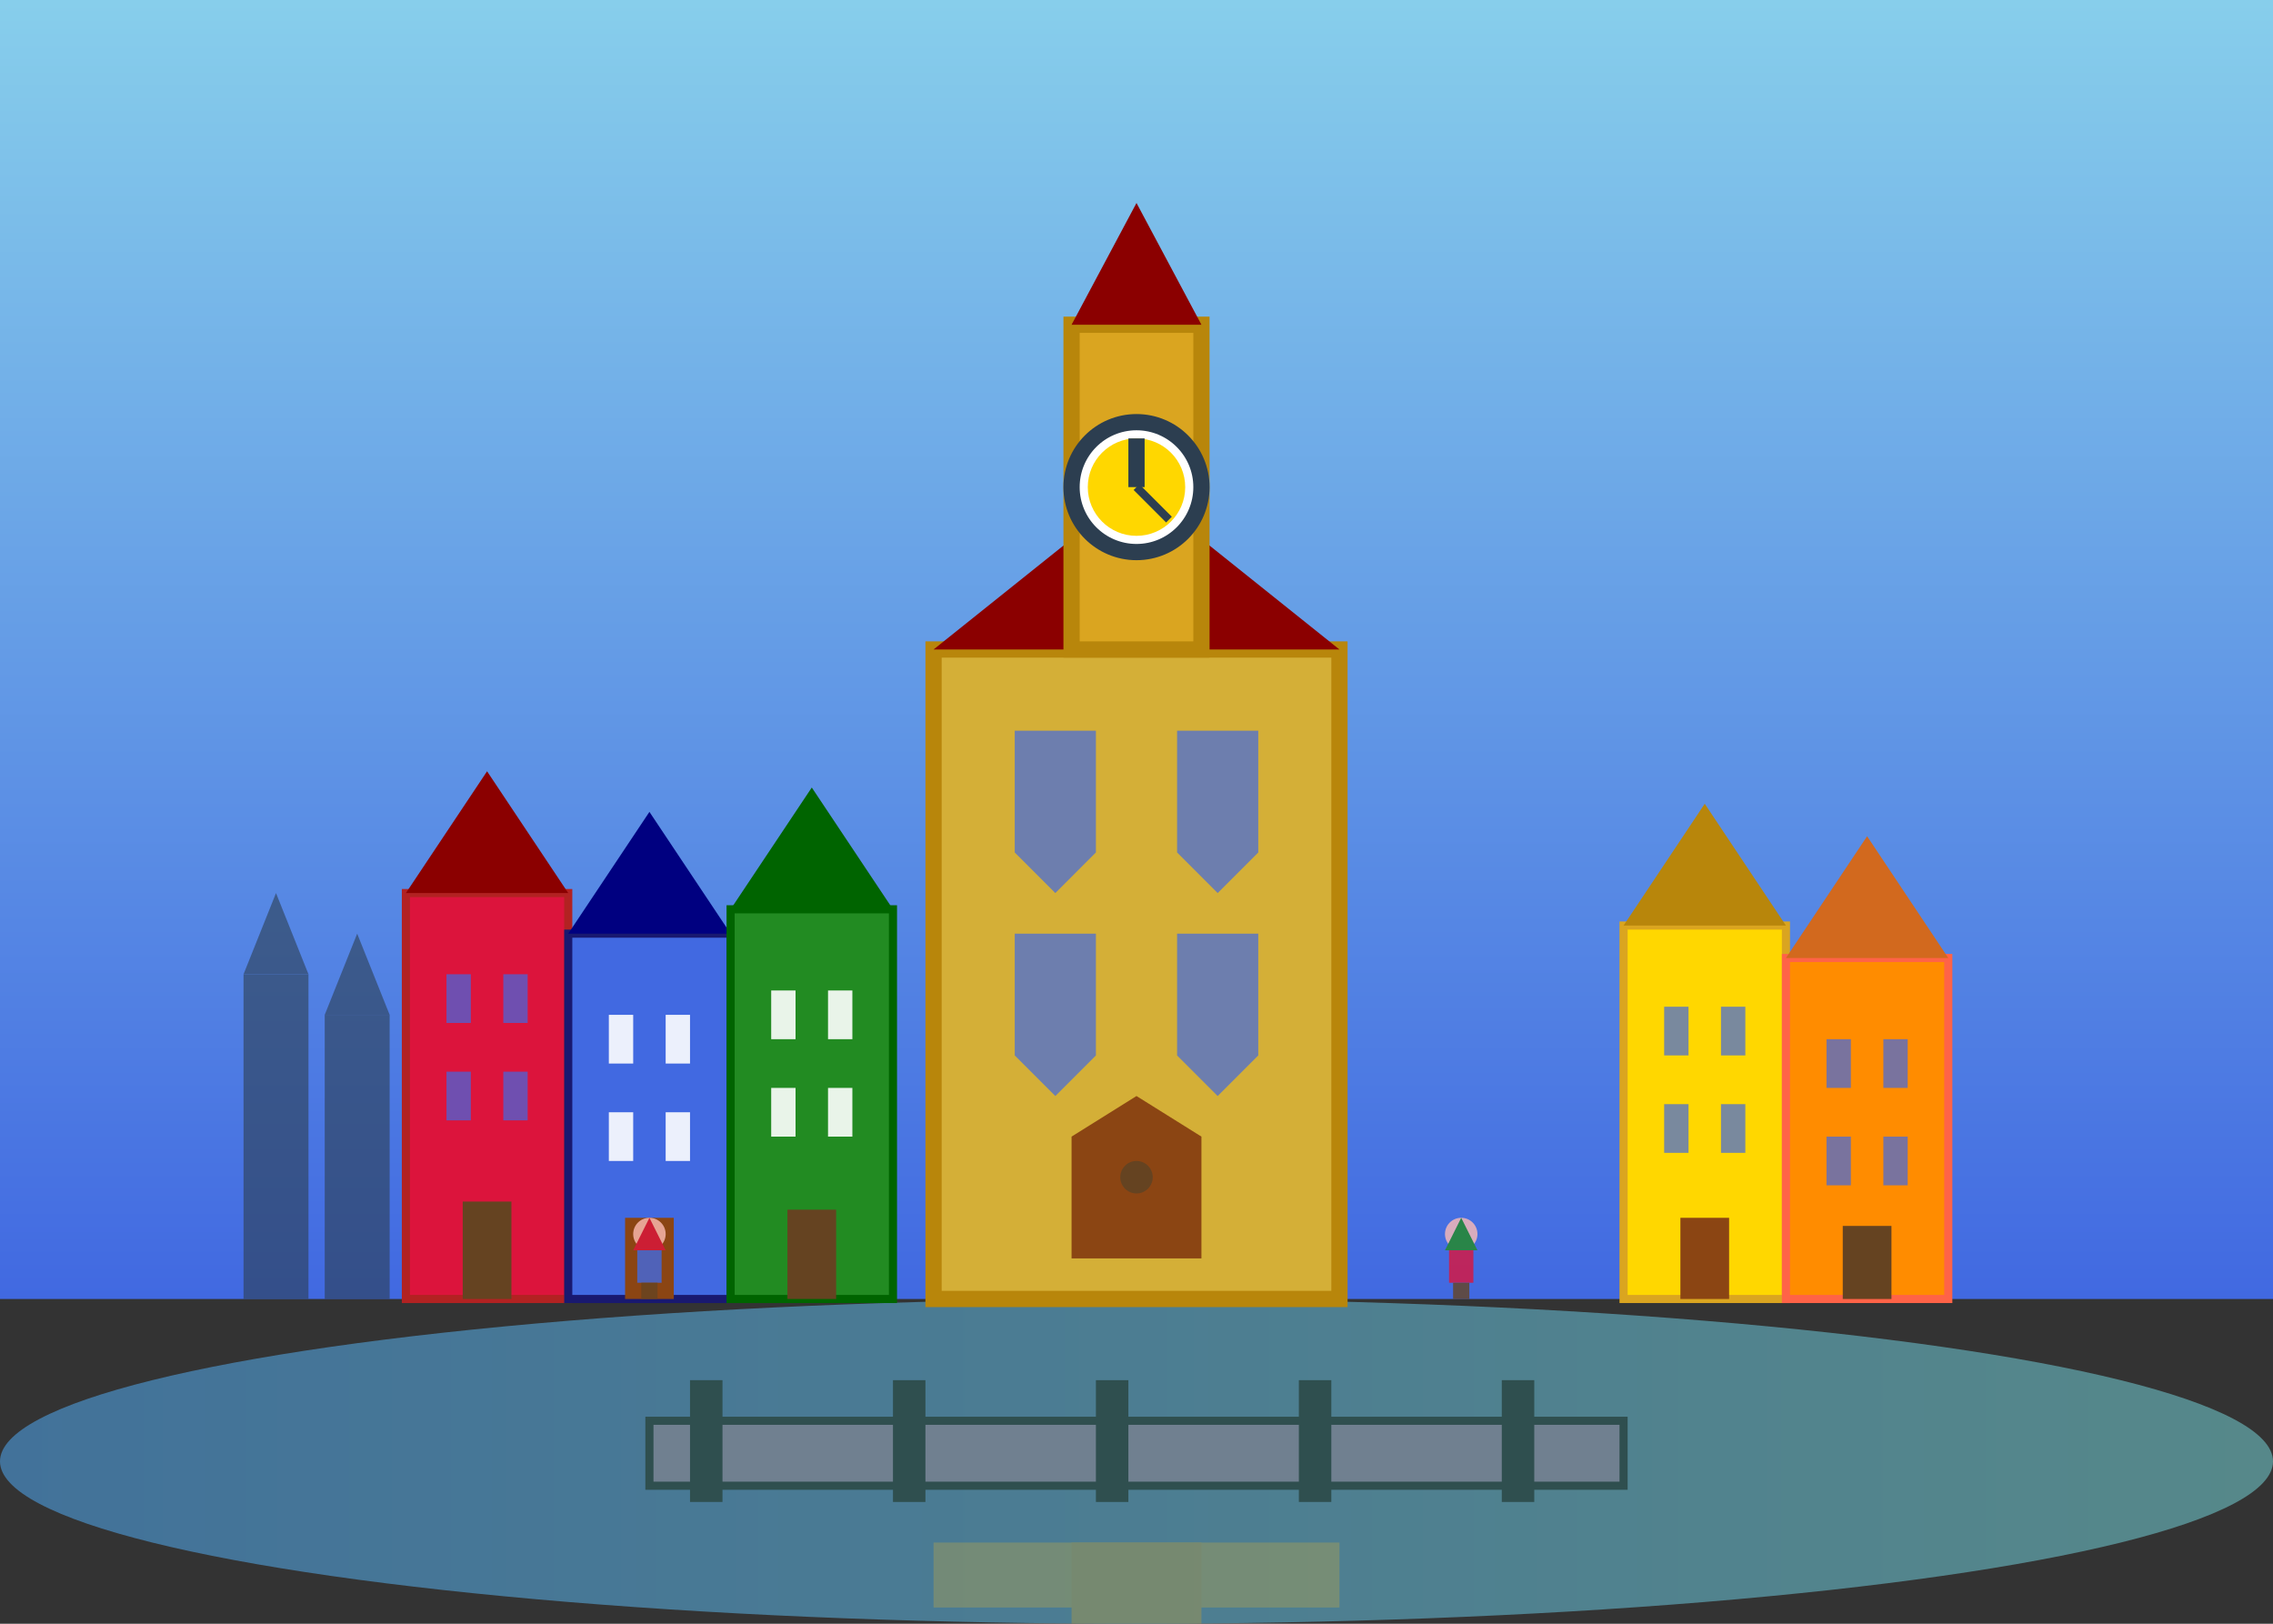 <svg xmlns="http://www.w3.org/2000/svg" viewBox="0 0 280 200" width="280" height="200">
  <rect x="0" y="0" width="280" height="200" fill="#333333" stroke="none"/>
  <defs>
    <linearGradient id="skyGradient" x1="0%" y1="0%" x2="0%" y2="100%">
      <stop offset="0%" style="stop-color:#87ceeb;stop-opacity:1" />
      <stop offset="100%" style="stop-color:#4169e1;stop-opacity:1" />
    </linearGradient>
    <linearGradient id="waterGradient" x1="0%" y1="0%" x2="100%" y2="0%">
      <stop offset="0%" style="stop-color:#4682b4;stop-opacity:0.8" />
      <stop offset="100%" style="stop-color:#5f9ea0;stop-opacity:0.8" />
    </linearGradient>
  </defs>
  
  <!-- Sky -->
  <rect width="280" height="160" fill="url(#skyGradient)"/>
  
  <!-- River Oder -->
  <ellipse cx="140" cy="180" rx="140" ry="20" fill="url(#waterGradient)"/>
  
  <!-- Market Square buildings -->
  <g transform="translate(140,160)">
    <!-- Gothic Town Hall -->
    <rect x="-25" y="-80" width="50" height="80" fill="#d4af37" stroke="#b8860b" stroke-width="2"/>
    <polygon points="0,-100 -25,-80 25,-80" fill="#8b0000"/>
    
    <!-- Clock tower -->
    <rect x="-8" y="-120" width="16" height="40" fill="#daa520" stroke="#b8860b" stroke-width="2"/>
    <polygon points="0,-135 -8,-120 8,-120" fill="#8b0000"/>
    
    <!-- Astronomical clock -->
    <circle cx="0" cy="-100" r="8" fill="white" stroke="#2c3e50" stroke-width="2"/>
    <circle cx="0" cy="-100" r="6" fill="#ffd700"/>
    <line x1="0" y1="-100" x2="0" y2="-106" stroke="#2c3e50" stroke-width="2"/>
    <line x1="0" y1="-100" x2="4" y2="-96" stroke="#2c3e50" stroke-width="1"/>
    
    <!-- Gothic windows -->
    <g fill="#4169e1" opacity="0.7">
      <path d="M-15,-70 L-15,-55 L-10,-50 L-5,-55 L-5,-70 Z"/>
      <path d="M5,-70 L5,-55 L10,-50 L15,-55 L15,-70 Z"/>
      <path d="M-15,-45 L-15,-30 L-10,-25 L-5,-30 L-5,-45 Z"/>
      <path d="M5,-45 L5,-30 L10,-25 L15,-30 L15,-45 Z"/>
    </g>
    
    <!-- Main entrance -->
    <path d="M-8,-5 L-8,-20 L0,-25 L8,-20 L8,-5 Z" fill="#8b4513"/>
    <circle cx="0" cy="-15" r="2" fill="#654321"/>
  </g>
  
  <!-- Colorful burgher houses -->
  <g transform="translate(0,160)">
    <!-- House 1 (Red) -->
    <rect x="50" y="-50" width="20" height="50" fill="#dc143c" stroke="#b22222" stroke-width="1"/>
    <polygon points="60,-65 50,-50 70,-50" fill="#8b0000"/>
    <rect x="55" y="-40" width="3" height="6" fill="#4169e1" opacity="0.7"/>
    <rect x="62" y="-40" width="3" height="6" fill="#4169e1" opacity="0.7"/>
    <rect x="55" y="-28" width="3" height="6" fill="#4169e1" opacity="0.7"/>
    <rect x="62" y="-28" width="3" height="6" fill="#4169e1" opacity="0.7"/>
    <rect x="57" y="-12" width="6" height="12" fill="#654321"/>
    
    <!-- House 2 (Blue) -->
    <rect x="70" y="-45" width="20" height="45" fill="#4169e1" stroke="#191970" stroke-width="1"/>
    <polygon points="80,-60 70,-45 90,-45" fill="#000080"/>
    <rect x="75" y="-35" width="3" height="6" fill="white" opacity="0.9"/>
    <rect x="82" y="-35" width="3" height="6" fill="white" opacity="0.9"/>
    <rect x="75" y="-23" width="3" height="6" fill="white" opacity="0.9"/>
    <rect x="82" y="-23" width="3" height="6" fill="white" opacity="0.9"/>
    <rect x="77" y="-10" width="6" height="10" fill="#8b4513"/>
    
    <!-- House 3 (Green) -->
    <rect x="90" y="-48" width="20" height="48" fill="#228b22" stroke="#006400" stroke-width="1"/>
    <polygon points="100,-63 90,-48 110,-48" fill="#006400"/>
    <rect x="95" y="-38" width="3" height="6" fill="white" opacity="0.9"/>
    <rect x="102" y="-38" width="3" height="6" fill="white" opacity="0.9"/>
    <rect x="95" y="-26" width="3" height="6" fill="white" opacity="0.9"/>
    <rect x="102" y="-26" width="3" height="6" fill="white" opacity="0.9"/>
    <rect x="97" y="-11" width="6" height="11" fill="#654321"/>
    
    <!-- House 4 (Yellow) -->
    <rect x="200" y="-46" width="20" height="46" fill="#ffd700" stroke="#daa520" stroke-width="1"/>
    <polygon points="210,-61 200,-46 220,-46" fill="#b8860b"/>
    <rect x="205" y="-36" width="3" height="6" fill="#4169e1" opacity="0.7"/>
    <rect x="212" y="-36" width="3" height="6" fill="#4169e1" opacity="0.7"/>
    <rect x="205" y="-24" width="3" height="6" fill="#4169e1" opacity="0.7"/>
    <rect x="212" y="-24" width="3" height="6" fill="#4169e1" opacity="0.7"/>
    <rect x="207" y="-10" width="6" height="10" fill="#8b4513"/>
    
    <!-- House 5 (Orange) -->
    <rect x="220" y="-42" width="20" height="42" fill="#ff8c00" stroke="#ff6347" stroke-width="1"/>
    <polygon points="230,-57 220,-42 240,-42" fill="#d2691e"/>
    <rect x="225" y="-32" width="3" height="6" fill="#4169e1" opacity="0.7"/>
    <rect x="232" y="-32" width="3" height="6" fill="#4169e1" opacity="0.7"/>
    <rect x="225" y="-20" width="3" height="6" fill="#4169e1" opacity="0.7"/>
    <rect x="232" y="-20" width="3" height="6" fill="#4169e1" opacity="0.7"/>
    <rect x="227" y="-9" width="6" height="9" fill="#654321"/>
  </g>
  
  <!-- Bridges over Oder -->
  <g transform="translate(0,170)">
    <rect x="80" y="5" width="120" height="8" fill="#708090" stroke="#2f4f4f" stroke-width="1"/>
    <rect x="85" y="0" width="4" height="15" fill="#2f4f4f"/>
    <rect x="110" y="0" width="4" height="15" fill="#2f4f4f"/>
    <rect x="135" y="0" width="4" height="15" fill="#2f4f4f"/>
    <rect x="160" y="0" width="4" height="15" fill="#2f4f4f"/>
    <rect x="185" y="0" width="4" height="15" fill="#2f4f4f"/>
  </g>
  
  <!-- Famous Wrocław dwarfs -->
  <g transform="translate(80,155)" opacity="0.8">
    <circle cx="0" cy="-3" r="2" fill="#fdbcb4"/>
    <polygon points="-2,-1 0,-5 2,-1" fill="#dc143c"/>
    <rect x="-1.5" y="-1" width="3" height="4" fill="#4169e1"/>
    <rect x="-1" y="3" width="2" height="2" fill="#654321"/>
  </g>
  
  <g transform="translate(180,155)" opacity="0.8">
    <circle cx="0" cy="-3" r="2" fill="#fdbcb4"/>
    <polygon points="-2,-1 0,-5 2,-1" fill="#228b22"/>
    <rect x="-1.5" y="-1" width="3" height="4" fill="#dc143c"/>
    <rect x="-1" y="3" width="2" height="2" fill="#654321"/>
  </g>
  
  <!-- Cathedral island silhouette -->
  <g transform="translate(30,120)" opacity="0.6">
    <rect x="0" y="0" width="8" height="40" fill="#2c3e50"/>
    <polygon points="4,-10 0,0 8,0" fill="#2c3e50"/>
    <rect x="10" y="5" width="8" height="35" fill="#2c3e50"/>
    <polygon points="14,-5 10,5 18,5" fill="#2c3e50"/>
  </g>
  
  <!-- River reflection -->
  <g transform="translate(140,190)" opacity="0.3">
    <rect x="-25" y="0" width="50" height="8" fill="#d4af37"/>
    <rect x="-8" y="0" width="16" height="12" fill="#daa520"/>
  </g>
</svg>